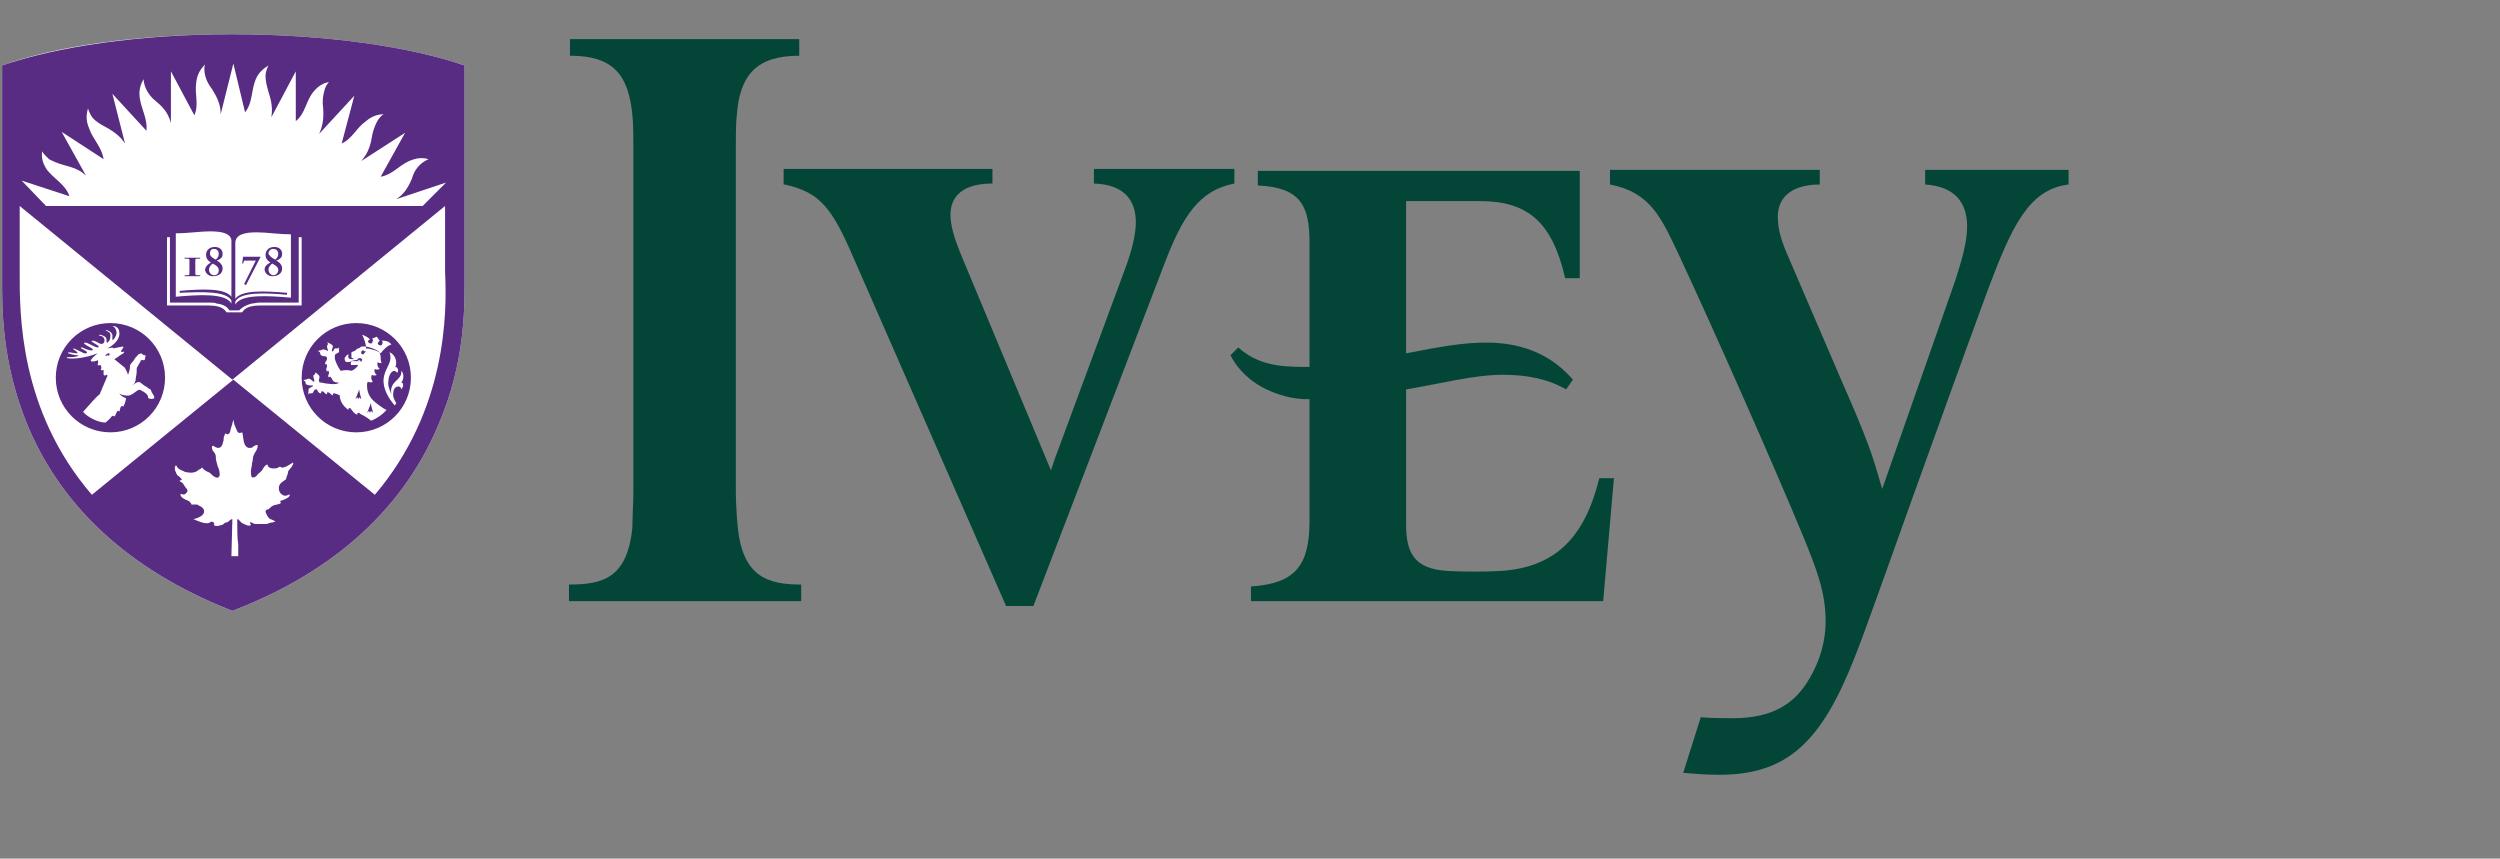 <?xml version="1.0" encoding="utf-8"?>
<!-- Generator: Adobe Illustrator 15.0.0, SVG Export Plug-In  -->
<!DOCTYPE svg PUBLIC "-//W3C//DTD SVG 1.1//EN" "http://www.w3.org/Graphics/SVG/1.1/DTD/svg11.dtd">
<svg version="1.1"
	 xmlns="http://www.w3.org/2000/svg" xmlns:xlink="http://www.w3.org/1999/xlink" xmlns:a="http://ns.adobe.com/AdobeSVGViewerExtensions/3.0/"
	 x="0px" y="0px" width="198px" height="68px" viewBox="0.5 0.5 198 68" enable-background="new 0.5 0.5 198 68"
	 xml:space="preserve">
<rect x="0.5" y="0.5" width="198" height="68" fill="#808080" stroke="none"/>
<defs>
</defs>
<path fill="#FFFFFF" d="M37.295,22.068V5.687C33.045,4.218,26.4,3.214,18.827,3.214c-7.341,0-13.909,0.927-18.159,2.473v16.691
	c0,2.473-0.077,6.8,2.086,11.977c2.782,6.491,8.114,11.282,15.764,14.373l0.386,0.154l0.387-0.154
	c7.65-3.014,13.059-7.882,15.841-14.373C37.45,29.1,37.295,24.464,37.295,22.068"/>
<path fill="#582C83" d="M29.104,29.177c0-0.077,0.077-0.154,0.077-0.154v-0.078c0,0-0.077-0.077-0.154-0.077s-0.155,0-0.232,0.077
	v0.078C28.873,28.945,29.027,29.023,29.104,29.177 M29.877,32.423L29.877,32.423c-0.078,0.231-0.232,0.618-0.309,0.772l0.154-0.154
	l0.077,0.154l0.078-0.154l0.154,0.154C30.032,33.041,29.877,32.654,29.877,32.423 M31.809,32.577c0-0.077,0.077-0.154,0.077-0.154
	c-0.154-0.232-0.309-0.541-0.232-0.85c0-0.309,0.232-0.464,0.387-0.464c0.154,0,0.232,0.078,0.232,0.232
	c0.077-0.077,0.154-0.232,0.154-0.309s0-0.232-0.154-0.232c0.231-0.231,0.231-0.772,0-0.927c0.077,0.387-0.232,0.618-0.464,0.85
	c-0.309,0.309-0.386,0.618-0.309,1.004c-0.155-0.386-0.309-0.695-0.232-1.082c0-0.386,0.232-0.773,0.464-0.773
	c0.077,0,0.154,0.078,0.232,0.155c0.154-0.232,0-0.464-0.155-0.464c0.232-0.541-0.155-1.082-0.464-1.159
	c0.078,0.155,0.078,0.31,0.078,0.464c0,0.464-0.464,0.927-0.541,1.623c-0.077,0.773,0.386,1.545,0.85,2.086
	C31.732,32.654,31.732,32.577,31.809,32.577 M28.95,31.341L28.95,31.341c-0.078,0.232-0.232,0.618-0.309,0.773l0.154-0.155
	l0.077,0.155l0.078-0.155l0.154,0.155C29.104,31.959,28.95,31.573,28.95,31.341 M28.332,28.405c0,0.077,0,0.077,0,0.154l0,0
	c0,0.077,0,0.155,0,0.232s0.077,0.077,0.154,0.077v0.077l0,0c-0.077,0-0.154,0-0.154,0c-0.155,0-0.309-0.077-0.232-0.309v-0.077l0,0
	c-0.077,0-0.232,0.155-0.309,0.309c0,0.232,0.077,0.309,0.232,0.309c0.077,0,0.231,0,0.309-0.077c0.231-0.077,0.463-0.155,0.618,0
	c-0.155,0-0.387,0-0.541,0c-0.155,0-0.155,0.309-0.077,0.309c0.077,0,0.541,0,0.541,0c-0.077,0.154-0.309,0.386-0.541,0.463
	c-0.155-0.077-0.619-0.077-0.85,0c-0.232-0.309-0.464-0.85-0.464-1.004c0-0.077,0-0.154,0-0.232
	c0.077-0.154,0.232-0.154,0.309-0.231c0.077-0.078,0-0.155,0-0.232c0,0,0.077-0.155,0-0.155c0,0.078-0.077,0.078-0.154,0.078
	c-0.078,0-0.078,0-0.155,0c-0.077,0.077-0.077,0.154-0.154,0.231c-0.078,0-0.078,0-0.078-0.077s0.078-0.232,0.078-0.309
	s-0.078-0.154-0.232-0.232c-0.077,0-0.077-0.077-0.155-0.077c-0.077,0-0.077,0-0.077,0l0.077,0.077c0,0.078-0.077,0.155-0.077,0.232
	c0,0.155,0.077,0.232,0.077,0.309s0,0.077-0.077,0c-0.077,0-0.155-0.077-0.309-0.077c-0.077,0-0.154,0.077-0.232,0.077
	c0,0-0.154,0-0.154,0.077c0.077,0,0.154,0.078,0.154,0.155s0,0.077,0.078,0.154c0.077,0.078,0.231,0.078,0.309,0.078
	c0.077,0,0.154,0.077,0.154,0.154s0,0.155-0.077,0.232s-0.077,0.232-0.077,0.309c0-0.077,0.077-0.077,0.077-0.077
	c0.077,0,0.077,0.077,0.077,0.231c-0.077,0.078-0.077,0.232,0,0.387c0-0.078,0.077-0.078,0.077-0.078
	c0.078,0,0.078,0.078,0.078,0.232c-0.078,0.077-0.078,0.232,0,0.309c0-0.077,0.077-0.077,0.077-0.077
	c0.077,0,0.077,0.077,0.154,0.154c0.078,0.232,0.232,0.309,0.541,0.309c-0.077,0.232-1.082,0.078-1.391,0
	c-0.078,0-0.155,0-0.155-0.077c-0.077-0.154,0.077-0.309,0-0.463c-0.077-0.078-0.077-0.078-0.154-0.155c0,0-0.155-0.154-0.155-0.077
	s0,0.077-0.077,0.154c-0.077,0-0.077,0.078-0.077,0.155s0.077,0.232,0.077,0.309s0,0.077-0.077,0.077
	c-0.078-0.077-0.232-0.232-0.387-0.232c-0.077,0-0.154,0.078-0.231,0.078c0,0-0.155,0-0.155,0.077c0.077,0,0.155,0.077,0.155,0.154
	c0,0.078,0,0.078,0.077,0.155c0.154,0.077,0.309,0.077,0.463,0.077c0.078,0,0.078,0.078,0,0.078
	c-0.077,0.077-0.231,0.077-0.309,0.231c0,0.078,0,0.155,0,0.232c0,0-0.077,0.155,0,0.155c0-0.078,0.078-0.078,0.155-0.078
	s0.077,0,0.154,0c0.078-0.077,0.078-0.154,0.155-0.231c0-0.078,0.077-0.078,0.154-0.078c0.078,0,0.078,0,0.078,0.078
	c0.077,0.077,0.077,0.231,0.309,0.231v-0.077c0-0.077,0-0.077,0.077-0.077s0.077,0,0.154,0.077c0.078,0.077,0.155,0.155,0.232,0.155
	V31.65c0-0.077,0-0.077,0.078-0.077c0,0,0.077,0,0.154,0.077c0.077,0.078,0.155,0.155,0.232,0.155c0-0.077,0-0.155,0.077-0.155
	s0.309,0.078,0.464,0.155c0,0.386,0.231,0.85,0.695,1.159c0-0.077,0-0.154,0.077-0.154c0.155,0,0.232,0.386,0.618,0.54
	c0-0.077,0-0.154,0.077-0.154c0.078,0,0.078,0,0.155,0.077c0.309,0.155,0.695,0.387,0.85,0.541c0.309-0.077,0.927-0.464,1.236-0.85
	c-0.232-0.077-0.85-0.541-1.082-0.773c-0.386-0.386-0.463-0.85-0.463-1.159c0-0.077,0-0.231,0.077-0.309
	c0.077,0.078,0.309,0.078,0.386,0c-0.154-0.154-0.154-0.386-0.077-0.541c0.077,0.078,0.309,0.078,0.386,0
	c-0.154-0.077-0.231-0.309-0.154-0.463c0.077,0.077,0.231,0.077,0.386,0c-0.155-0.155-0.232-0.309-0.155-0.541
	c0.078,0.077,0.155,0.077,0.31,0.077c-0.078-0.154-0.078-0.309-0.078-0.463c0-0.155-0.077-0.386-0.154-0.464
	c-0.232-0.154-0.773-0.386-1.159-0.386c-0.077,0-0.077,0-0.155,0c-0.077,0-0.154,0.077-0.154,0.077
	c-0.077,0.078-0.232,0.078-0.309,0.155C28.641,28.327,28.409,28.327,28.332,28.405 M29.491,28.327h-0.077c0,0,0,0-0.077,0
	c0,0,0-0.077-0.077-0.077c-0.078,0-0.155,0.077-0.155,0.155c0,0.077,0,0.077,0,0.077l0.077,0.077h0.078l0,0
	c0.077,0,0.077-0.077,0.077-0.077C29.414,28.405,29.414,28.405,29.491,28.327C29.491,28.405,29.491,28.405,29.491,28.327
	L29.491,28.327 M30.727,27.478c0,0,0.078,0.077,0.078,0.154s-0.078,0.232-0.155,0.232s-0.232-0.078-0.232-0.155
	s0.078-0.154,0.155-0.231l-0.232-0.31l-0.386,0.155c0.077,0,0.077,0.077,0.077,0.155c0,0.077-0.077,0.231-0.154,0.231
	c-0.078,0-0.232-0.077-0.232-0.154S29.723,27.4,29.8,27.4c-0.077-0.154-0.386-0.309-0.618-0.386
	c0.155,0.309,0.309,0.695,0.309,1.082c0.232,0,0.928,0.154,1.159,0.386c0.232-0.309,0.541-0.618,0.85-0.696
	C31.268,27.478,30.959,27.478,30.727,27.478 M24.391,30.414c0-2.396,1.932-4.327,4.327-4.327s4.327,1.932,4.327,4.327
	c0,2.395-1.932,4.328-4.327,4.328S24.391,32.809,24.391,30.414 M8.859,28.636l0.078-0.077c0.077-0.077,0.154-0.077,0.231-0.077
	c0,0.077,0,0.154,0,0.154c-0.077,0.078-0.077,0-0.154,0C8.859,28.714,8.859,28.714,8.859,28.636
	C8.859,28.714,8.782,28.714,8.859,28.636 M12.027,28.636c0,0.155-0.077,0.387-0.077,0.387c-0.078,0-0.155,0-0.232,0
	s-0.077,0-0.077,0.077c-0.078,0.154-0.232,0.386-0.309,0.541c0,0.231,0,0.463-0.078,0.772c0,0.077,0,0.232-0.077,0.386
	c-0.077,0.155-0.232,0.232-0.309,0.232c0,0-0.077,0.077,0,0c0.077,0,0.232-0.077,0.309-0.154c0.155-0.078,0.309-0.232,0.541,0
	c0.077,0.077,0.309,0.231,0.463,0.309c0.078,0.077,0.078,0.077,0.232,0.154c0.077,0.077,0.077,0.232,0.155,0.309
	c0.154,0.232,0.154,0.309,0.154,0.386c-0.077,0.078-0.386,0.078-0.463,0c-0.078-0.077,0-0.154-0.078-0.231
	c-0.077-0.077-0.077-0.155-0.154-0.155c-0.077-0.077-0.155-0.154-0.232-0.154c-0.232-0.155-0.232-0.155-0.386-0.078
	c-0.155,0.078-0.386,0.309-0.618,0.387c-0.155,0.077-0.695,0-0.85-0.155c0.077,0.155,0.309,0.309,0.541,0.386
	c0,0.078-0.078,0.464-0.232,0.695c0-0.077-0.077-0.077-0.077-0.077c-0.155,0-0.155,0.31-0.232,0.464
	c0-0.077-0.077-0.077-0.077-0.077c-0.155,0-0.155,0.309-0.309,0.464c0-0.077-0.077-0.077-0.077-0.077
	c-0.078,0-0.155,0.077-0.155,0.077c-0.155,0.231-0.309,0.309-0.464,0.463c-0.618,0-1.468-0.463-1.777-0.85
	c0.541-0.618,1.082-1.236,1.313-1.391c0.154-0.386,0.463-1.082,0.618-1.468c0,0,0-0.078-0.077-0.078
	c-0.078,0.078-0.155,0.078-0.232,0c0-0.077,0-0.231,0-0.386c-0.077,0-0.155,0.077-0.232,0c0.077-0.077,0.077-0.232,0-0.386l0,0
	c-0.077,0-0.154,0.077-0.232,0c0-0.155,0.078-0.232,0-0.387l0,0C8.164,29.1,7.777,29.177,7.7,29.1
	c-0.078-0.078,0.231-0.386,0.541-0.618c-0.231,0.077-0.618,0.232-1.082,0.309c-0.309,0.077-0.927,0.154-1.313,0.077
	c-0.078,0-0.078-0.077,0-0.077c0.231,0,0.541,0,0.772-0.077c0.077,0,0.155-0.078,0-0.078c-0.154,0-0.541-0.077-0.695-0.154
	c-0.077,0,0-0.078,0-0.078c0.232,0,0.463,0.078,0.618,0.078c0.077,0,0.154,0,0.077-0.078c-0.077-0.077-0.154-0.154-0.309-0.231
	v-0.078c0.077,0,0.541,0.232,0.85,0.387c0.077,0,0.154,0,0.154,0c0.078,0,0.078-0.078,0.078-0.078c0-0.077-0.309-0.231-0.464-0.309
	c-0.077-0.077,0-0.077,0.077-0.077C7.159,28.095,7.545,28.25,7.7,28.25c0.154,0,0.154,0,0.154-0.077
	c0-0.078-0.541-0.309-0.695-0.464c0,0,0-0.077,0.077-0.077c0.232,0,0.773,0.386,1.005,0.386c0,0,0.077,0,0.077-0.077
	s-0.464-0.309-0.541-0.386c-0.077,0,0-0.078,0.077-0.078c0.155,0,0.387,0.155,0.541,0.232c0.077,0,0.155,0.077,0.232,0
	c0.077,0,0.154-0.077,0.154-0.309c-0.077-0.232-0.231-0.309-0.386-0.309c-0.154-0.077,0-0.077,0.077-0.077
	c0.232,0.077,0.464,0.154,0.464,0.386c0,0,0,0.077,0,0.155c0,0.154,0.077,0.077,0.154,0c0.155-0.155,0.155-0.387,0.155-0.541
	c0-0.232-0.386-0.309-0.386-0.387l0,0c0.154,0,0.463,0.155,0.541,0.387c0,0.154,0,0.232,0,0.386c0,0,0,0.077,0.078,0
	c0.154-0.154,0.309-0.463,0.231-0.695C9.632,26.396,9.4,26.318,9.4,26.318s0,0,0.078,0c0.154,0,0.463,0.154,0.463,0.463
	c0.077,0.309-0.077,0.85-0.927,1.313c0.386-0.077,0.464-0.077,0.464,0c0.386-0.077,0.695-0.154,0.772-0.154
	c0.077,0.154-0.154,0.232-0.154,0.386c0,0.155,0.309-0.077,0.231,0.077c-0.077,0.155-0.231,0.155-0.309,0.232
	c-0.077,0.077-0.309,0.232-0.463,0.309c0.386,0.309,0.85,0.695,0.85,0.695c0,0.078,0.154,0.232,0.231,0.541l0,0
	c0.078-0.154,0.155-0.463,0.155-0.618c0-0.154,0-0.154,0.077-0.231c0-0.078,0.155-0.155,0.232-0.31
	c0.077-0.154,0.232-0.309,0.309-0.386c0.077-0.154,0.155-0.077,0.309-0.154C11.795,28.636,11.95,28.636,12.027,28.636 M9.246,34.741
	c2.396,0,4.327-1.933,4.327-4.328c0-2.396-1.932-4.327-4.327-4.327s-4.328,1.932-4.328,4.327C4.918,32.809,6.85,34.741,9.246,34.741
	 M30.187,39.687l-11.205-9.118L7.777,39.687c-5.795-6.723-5.718-14.45-5.718-17.618v-5.255l0,0l16.845,13.755L35.75,16.813l0,0
	v5.255C35.904,25.236,35.904,32.964,30.187,39.687 M22.305,21.063c0.154-0.154,0.231-0.231,0.231-0.463s-0.154-0.386-0.386-0.386
	s-0.386,0.154-0.386,0.386C21.841,20.754,21.996,20.909,22.305,21.063 M22.536,21.914c0-0.232-0.077-0.309-0.463-0.541
	c-0.155,0.078-0.309,0.309-0.309,0.464c0,0.309,0.232,0.463,0.386,0.463C22.382,22.3,22.536,22.068,22.536,21.914 M21.918,21.295
	c-0.231-0.154-0.386-0.309-0.386-0.618c0-0.232,0.155-0.618,0.695-0.618c0.387,0,0.618,0.232,0.618,0.541
	c0,0.232-0.077,0.386-0.463,0.541c0.309,0.154,0.463,0.386,0.463,0.618c0,0.386-0.309,0.618-0.772,0.618
	c-0.386,0-0.618-0.309-0.618-0.541C21.455,21.527,21.764,21.373,21.918,21.295 M19.677,21.373h0.077l0.078-0.231h0.927l-0.927,1.854
	l0.154,0.077l1.159-2.241l0,0h-1.391L19.677,21.373z M20.836,18.9c0.772,0,1.7,0.155,2.705,0.155v5.022
	c-1.777-0.154-3.941-0.309-4.405,0.541v-0.232c0.387-0.772,2.318-0.695,4.096-0.541v-0.155c-1.854-0.155-3.555-0.232-4.096,0.464
	v-4.482C19.214,19.055,19.909,18.9,20.836,18.9 M17.591,21.063c0.155-0.154,0.232-0.231,0.232-0.463s-0.155-0.386-0.386-0.386
	c-0.232,0-0.309,0.154-0.309,0.386C17.127,20.754,17.282,20.909,17.591,21.063 M17.823,21.914c0-0.232-0.077-0.309-0.464-0.541
	c-0.154,0.078-0.309,0.309-0.309,0.464c0,0.309,0.232,0.463,0.387,0.463C17.746,22.3,17.823,22.068,17.823,21.914 M17.205,21.295
	c-0.232-0.154-0.386-0.309-0.386-0.618c0-0.232,0.154-0.618,0.695-0.618c0.386,0,0.618,0.232,0.618,0.541
	c0,0.232-0.077,0.386-0.464,0.541c0.309,0.154,0.464,0.386,0.464,0.618c0,0.386-0.309,0.618-0.773,0.618
	c-0.386,0-0.618-0.309-0.618-0.541C16.818,21.527,17.05,21.373,17.205,21.295 M15.118,22.377c0.232,0,0.464,0,0.618,0
	c0.232,0,0.386,0,0.618,0V22.3h-0.077c-0.309,0-0.309,0-0.309-0.231v-0.85c0-0.232,0-0.232,0.232-0.232h0.154v-0.077
	c-0.232,0-0.386,0-0.618,0s-0.386,0-0.618,0v0.077h0.155c0.231,0,0.231,0,0.231,0.232v0.85c0,0.231,0,0.231-0.309,0.231h-0.077
	V22.377z M18.827,24.309v0.232c-0.463-0.85-2.627-0.695-4.404-0.541v-5.023c1.004,0,1.932-0.154,2.705-0.154
	c0.927,0,1.623,0.154,1.7,0.695V24c-0.541-0.695-2.318-0.618-4.095-0.464v0.155C16.509,23.614,18.441,23.536,18.827,24.309
	 M18.441,25.236c-0.077-0.077-0.232-0.541-1.391-0.541h-3.323v-5.409h0.232v5.178h3.091c0.232,0,0.464,0,0.618,0.077
	c0.618,0.077,0.85,0.309,1.005,0.541h0.772c0.155-0.155,0.387-0.387,1.005-0.541c0.154,0,0.386-0.077,0.618-0.077h3.091v-5.178
	h0.231v5.409h-3.322c-1.159,0-1.314,0.464-1.391,0.541H18.441z M33.973,16.813H4.146l-1.932-2.009L6,16.041
	c-0.309-0.927-1.159-1.313-1.777-2.086c-0.309-0.464-0.463-0.927-0.386-1.468c0.077,0.155,0.309,0.386,0.541,0.618
	c0.309,0.155,0.618,0.309,1.159,0.464c0.928,0.231,1.391,0.463,1.777,0.85l-1.932-3.477l3.323,2.164
	c-0.155-1.004-0.85-1.545-1.159-2.473c-0.232-0.541-0.232-1.004-0.077-1.545C7.545,9.318,7.623,9.55,7.854,9.859
	c0.232,0.232,0.541,0.464,1.004,0.696c0.85,0.463,1.236,0.85,1.545,1.313L9.4,7.927l2.705,2.937
	c0.077-1.005-0.386-1.623-0.541-2.627c-0.077-0.618,0.078-1.082,0.309-1.468c0,0.232,0.078,0.541,0.232,0.85
	c0.155,0.309,0.386,0.618,0.773,0.927c0.772,0.618,1.004,1.159,1.159,1.7V6.15l1.854,3.478c0.387-0.85,0-1.7,0.155-2.627
	c0.077-0.618,0.309-1.004,0.695-1.391c-0.077,0.231-0.077,0.463,0,0.85c0.078,0.309,0.232,0.696,0.541,1.082
	c0.541,0.85,0.695,1.391,0.695,2.009l0,0l1.005-4.018l0.927,3.864c0.618-0.773,0.463-1.7,0.85-2.627
	c0.231-0.541,0.618-0.85,1.004-1.082c-0.077,0.154-0.232,0.463-0.232,0.85c0,0.309,0.077,0.695,0.232,1.236
	c0.309,0.927,0.309,1.468,0.232,2.009l1.932-3.632v3.941C24.7,9.473,24.7,8.545,25.318,7.773C25.705,7.309,26.091,7.077,26.555,7
	c-0.155,0.155-0.309,0.386-0.387,0.773c-0.077,0.309-0.154,0.695-0.077,1.236c0.077,1.004-0.077,1.545-0.309,2.086l0,0l2.782-3.014
	l-1.004,3.786c0.85-0.386,1.159-1.236,1.932-1.777c0.464-0.386,0.927-0.541,1.391-0.541c-0.155,0.077-0.386,0.309-0.541,0.618
	c-0.154,0.309-0.309,0.695-0.386,1.159c-0.155,1.005-0.464,1.468-0.85,1.932l0,0l3.477-2.241l-1.932,3.478
	c0.927-0.155,1.391-0.85,2.241-1.236c0.541-0.232,1.005-0.309,1.546-0.155c-0.155,0.077-0.464,0.232-0.696,0.464
	c-0.232,0.231-0.463,0.541-0.618,1.082c-0.386,0.927-0.772,1.314-1.236,1.623l0,0l3.941-1.314L33.973,16.813z M23,40.072
	c-0.077,0-0.155,0.078-0.232,0.078s-0.077,0.077-0.077,0.077s0,0.077,0.077,0.077c-0.077,0.154-0.463,0.154-0.618,0.231
	c-0.154,0.077-0.232,0.155-0.309,0.232s-0.077,0.077-0.154,0.077c-0.232,0.077-0.155,0.231-0.078,0.386
	c0.078,0.155,0.155,0.31,0.309,0.387c0.078,0,0.309,0.154,0.387,0.154c-0.155,0.155-0.309,0.077-0.464,0.155
	c-0.077,0-0.154,0.077-0.232,0.077c-0.154,0-0.231,0-0.309,0c-0.154,0-0.309,0-0.463,0c-0.077,0-0.232,0-0.309-0.077
	c-0.077,0-0.155-0.078-0.155-0.078c-0.154,0,0,0.155,0,0.232c-0.154,0.154-0.541-0.077-0.695-0.154
	c-0.154-0.078-0.232-0.31-0.386-0.31c0,0.154,0,0.31,0,0.464c0,0.541,0,1.004,0.077,1.545c0,0.31,0,0.618,0,0.928h-0.541
	l0.077-2.937c-0.154,0-0.231,0.154-0.386,0.231c-0.077,0.078-0.154,0-0.232,0.078c-0.077,0.077-0.154,0.154-0.231,0.154
	s-0.232,0.077-0.309,0.077c-0.155,0-0.232,0-0.309-0.077c0.077-0.077,0-0.232-0.078-0.232c-0.077-0.077-0.231,0-0.309,0.078
	c-0.386,0.077-0.85-0.155-1.236-0.31c0,0,0.85-0.154,0.85-0.618c0-0.154-0.077-0.231-0.154-0.309
	c-0.078-0.078-0.309-0.155-0.387-0.232c-0.231,0-0.386,0-0.463,0c0-0.077-0.077-0.154-0.155-0.231
	c-0.077-0.077-0.154-0.077-0.309-0.154c-0.154-0.078-0.463-0.232-0.386-0.464c0.155,0.077,0.309,0.077,0.386,0
	c0.078-0.077,0.155-0.154,0.155-0.232c0-0.154-0.155-0.231-0.232-0.386c-0.077-0.077-0.077-0.155-0.154-0.232
	c-0.078-0.077-0.232-0.077-0.232-0.231c0.154,0.077,0.232-0.077,0.077-0.154c-0.077-0.154-0.232-0.154-0.309-0.31
	c-0.077-0.154-0.154-0.309-0.154-0.464c0-0.077,0-0.154,0.077-0.231c0.077,0,0.077,0.077,0.077,0.077
	c0.077,0.154,0.232,0.232,0.386,0.31c0.232,0.077,0.232,0.154,0.464,0.154c0.386,0.077,0.695,0,0.927-0.231
	c0.077,0,0.154-0.078,0.232-0.155c0.077,0.155,0.309,0.31,0.541,0.387c0.155,0.077,0.31,0.31,0.387,0.31
	c0.309,0.231,0.463,0.077,0.463-0.155c0-0.231-0.077-0.464-0.154-0.618c-0.077-0.309-0.155-0.464-0.155-0.772
	c0-0.231-0.154-0.387-0.231-0.464c-0.078-0.154-0.155-0.464,0.077-0.386c0.077,0.077,0.232,0.154,0.386,0.154
	c0.309-0.077,0.309-0.387,0.386-0.618c0-0.154,0-0.232,0.078-0.387c0-0.077,0.077-0.154,0.077-0.154s0.077,0.077,0.154,0.077
	c0.155,0,0.232-0.231,0.232-0.309c0-0.078,0.077-0.232,0.077-0.31c0.078-0.154,0.078-0.309,0.155-0.541
	c0,0.077,0.077,0.31,0.077,0.387c0.077,0.154,0.155,0.386,0.232,0.541c0.077,0.154,0.232,0.154,0.386,0.077
	c0.077,0.154,0.077,0.772,0.232,1.004c0.077,0.155,0.232,0.232,0.309,0.232c0.155,0,0.232,0,0.309-0.077s0.232-0.155,0.309-0.155
	c0,0,0.077,0,0.077,0.078c0,0.154-0.154,0.463-0.232,0.54c-0.077,0.155-0.154,0.31-0.154,0.464c0,0.155-0.077,0.31-0.077,0.464
	s-0.078,0.309-0.078,0.541c0,0.154,0,0.387,0.078,0.464c0.154,0.077,0.386-0.077,0.463-0.232c0.155-0.154,0.309-0.231,0.386-0.386
	c0.078-0.155,0.232-0.387,0.387-0.387c0,0.154,0.154,0.31,0.463,0.31c0.155,0,0.309,0,0.387-0.078c0.154-0.077,0.154-0.077,0.231,0
	c0.309,0.078,0.773-0.309,0.927-0.386c0.078,0.077,0,0.154-0.077,0.309c-0.154,0.232-0.309,0.31-0.309,0.464
	s-0.154,0.387-0.154,0.541c-0.078,0.077-0.232,0.154-0.309,0.231c-0.232,0.155-0.309,0.387-0.232,0.695
	c0.077,0.232,0.309,0.387,0.463,0.387c0.232,0,0.309-0.154,0.387-0.077l-0.078,0.154C23.309,39.918,23.154,39.995,23,40.072
	 M37.295,22.068V5.687C33.045,4.218,26.4,3.214,18.827,3.214c-7.341,0-13.909,1.004-18.159,2.473v16.691
	c0,2.473-0.077,6.8,2.086,11.977c2.782,6.491,8.114,11.282,15.764,14.373l0.386,0.154l0.387-0.154
	c7.65-3.014,13.059-7.882,15.841-14.373C37.45,29.1,37.295,24.464,37.295,22.068"/>
<path fill="#034638" d="M45.486,48.109h18.468v-1.313l0,0c-2.55,0-4.636-0.541-5.023-4.56c-0.077-0.695-0.154-2.009-0.154-2.859
	V12.254c0-0.772,0-2.009,0.077-2.627C59.086,6.459,60.4,4.914,63.8,4.914V3.6H45.641v1.313c3.4,0,4.636,1.468,4.945,4.714
	c0.077,0.618,0.077,1.854,0.077,2.627v27.123c0,0.851-0.077,2.164-0.077,2.859c-0.386,4.096-2.396,4.56-5.023,4.56v1.313H45.486z"/>
<path fill="#034638" d="M99.5,48.109h27.973l0.85-9.736h-1.158c-1.159,4.713-3.478,7.031-7.728,7.341
	c-1.159,0.077-3.323,0.077-4.327,0c-2.55-0.155-3.246-1.392-3.246-3.632V31.341c2.782-0.463,5.409-1.159,7.65-1.159
	c1.854,0,3.555,0.309,5.022,1.159l0.541-0.772c-1.545-1.777-3.709-2.937-6.877-2.937c-1.777,0-3.555,0.309-6.337,0.85V16.427h5.873
	c3.786,0,5.718,1.7,6.723,6.104l0,0h1.159v-8.5h-25.5v1.159c3.478,0.155,4.096,1.7,4.096,4.559v9.813h-0.387
	c-2.163,0-3.786-0.231-5.255-1.545l-0.618,0.618c0.31,0.618,1.392,2.473,4.328,3.246c0.54,0.155,1.313,0.232,1.545,0.232h0.387
	v9.659c0,3.555-1.159,4.945-4.637,5.178v1.159H99.5z"/>
<path fill="#034638" d="M80.182,48.495h2.164L92.7,21.45c1.468-3.864,2.781-5.873,5.563-6.414l0,0v-1.159H87.137v1.159
	c2.473,0.077,3.322,1.391,3.322,3.091c0,1.004-0.387,2.473-0.927,3.863c0,0-4.173,11.282-5.487,14.836l-0.309,0.928L76.55,20.523
	c-0.463-1.159-0.772-2.164-0.772-3.014c0-1.545,1.082-2.473,3.323-2.473v-1.159H62.563v1.236h0.078
	c2.859,0.618,3.786,1.932,5.486,5.873L80.182,48.495z"/>
<path fill="#034638" d="M143.391,43.164c0.928,2.317,1.7,4.172,1.7,6.567c0,1.546-0.464,3.169-1.313,4.56
	c-1.082,1.854-2.782,3.091-6.027,3.091c-0.928,0-1.623,0-2.55-0.077l-1.391,4.404c0.927,0.077,1.699,0.154,2.858,0.154
	c5.409,0,8.114-2.627,10.741-9.35c0.772-1.932,2.241-6.104,4.481-12.363c1.623-4.482,3.632-10.123,6.104-16.846
	c1.854-4.868,3.169-7.805,6.337-8.191v-1.159h-11.359v1.159c2.318,0.154,3.323,1.391,3.323,3.323c0,1.313-0.464,2.782-0.928,4.25
	c-0.928,2.627-5.796,16.536-5.796,16.536l-0.231-0.772c-0.541-1.932-1.082-3.478-2.859-7.496l-4.25-9.891
	c-0.618-1.391-0.927-2.318-0.927-3.4c0-1.7,1.313-2.55,3.322-2.55v-1.159h-16.613v1.159c3.245,0.618,4.096,2.705,5.486,5.641
	C136.204,26.55,140.995,37.368,143.391,43.164z"/>
<rect id="_x3C_Slice_x3E__1_" fill="none" width="198" height="68"/>
</svg>
